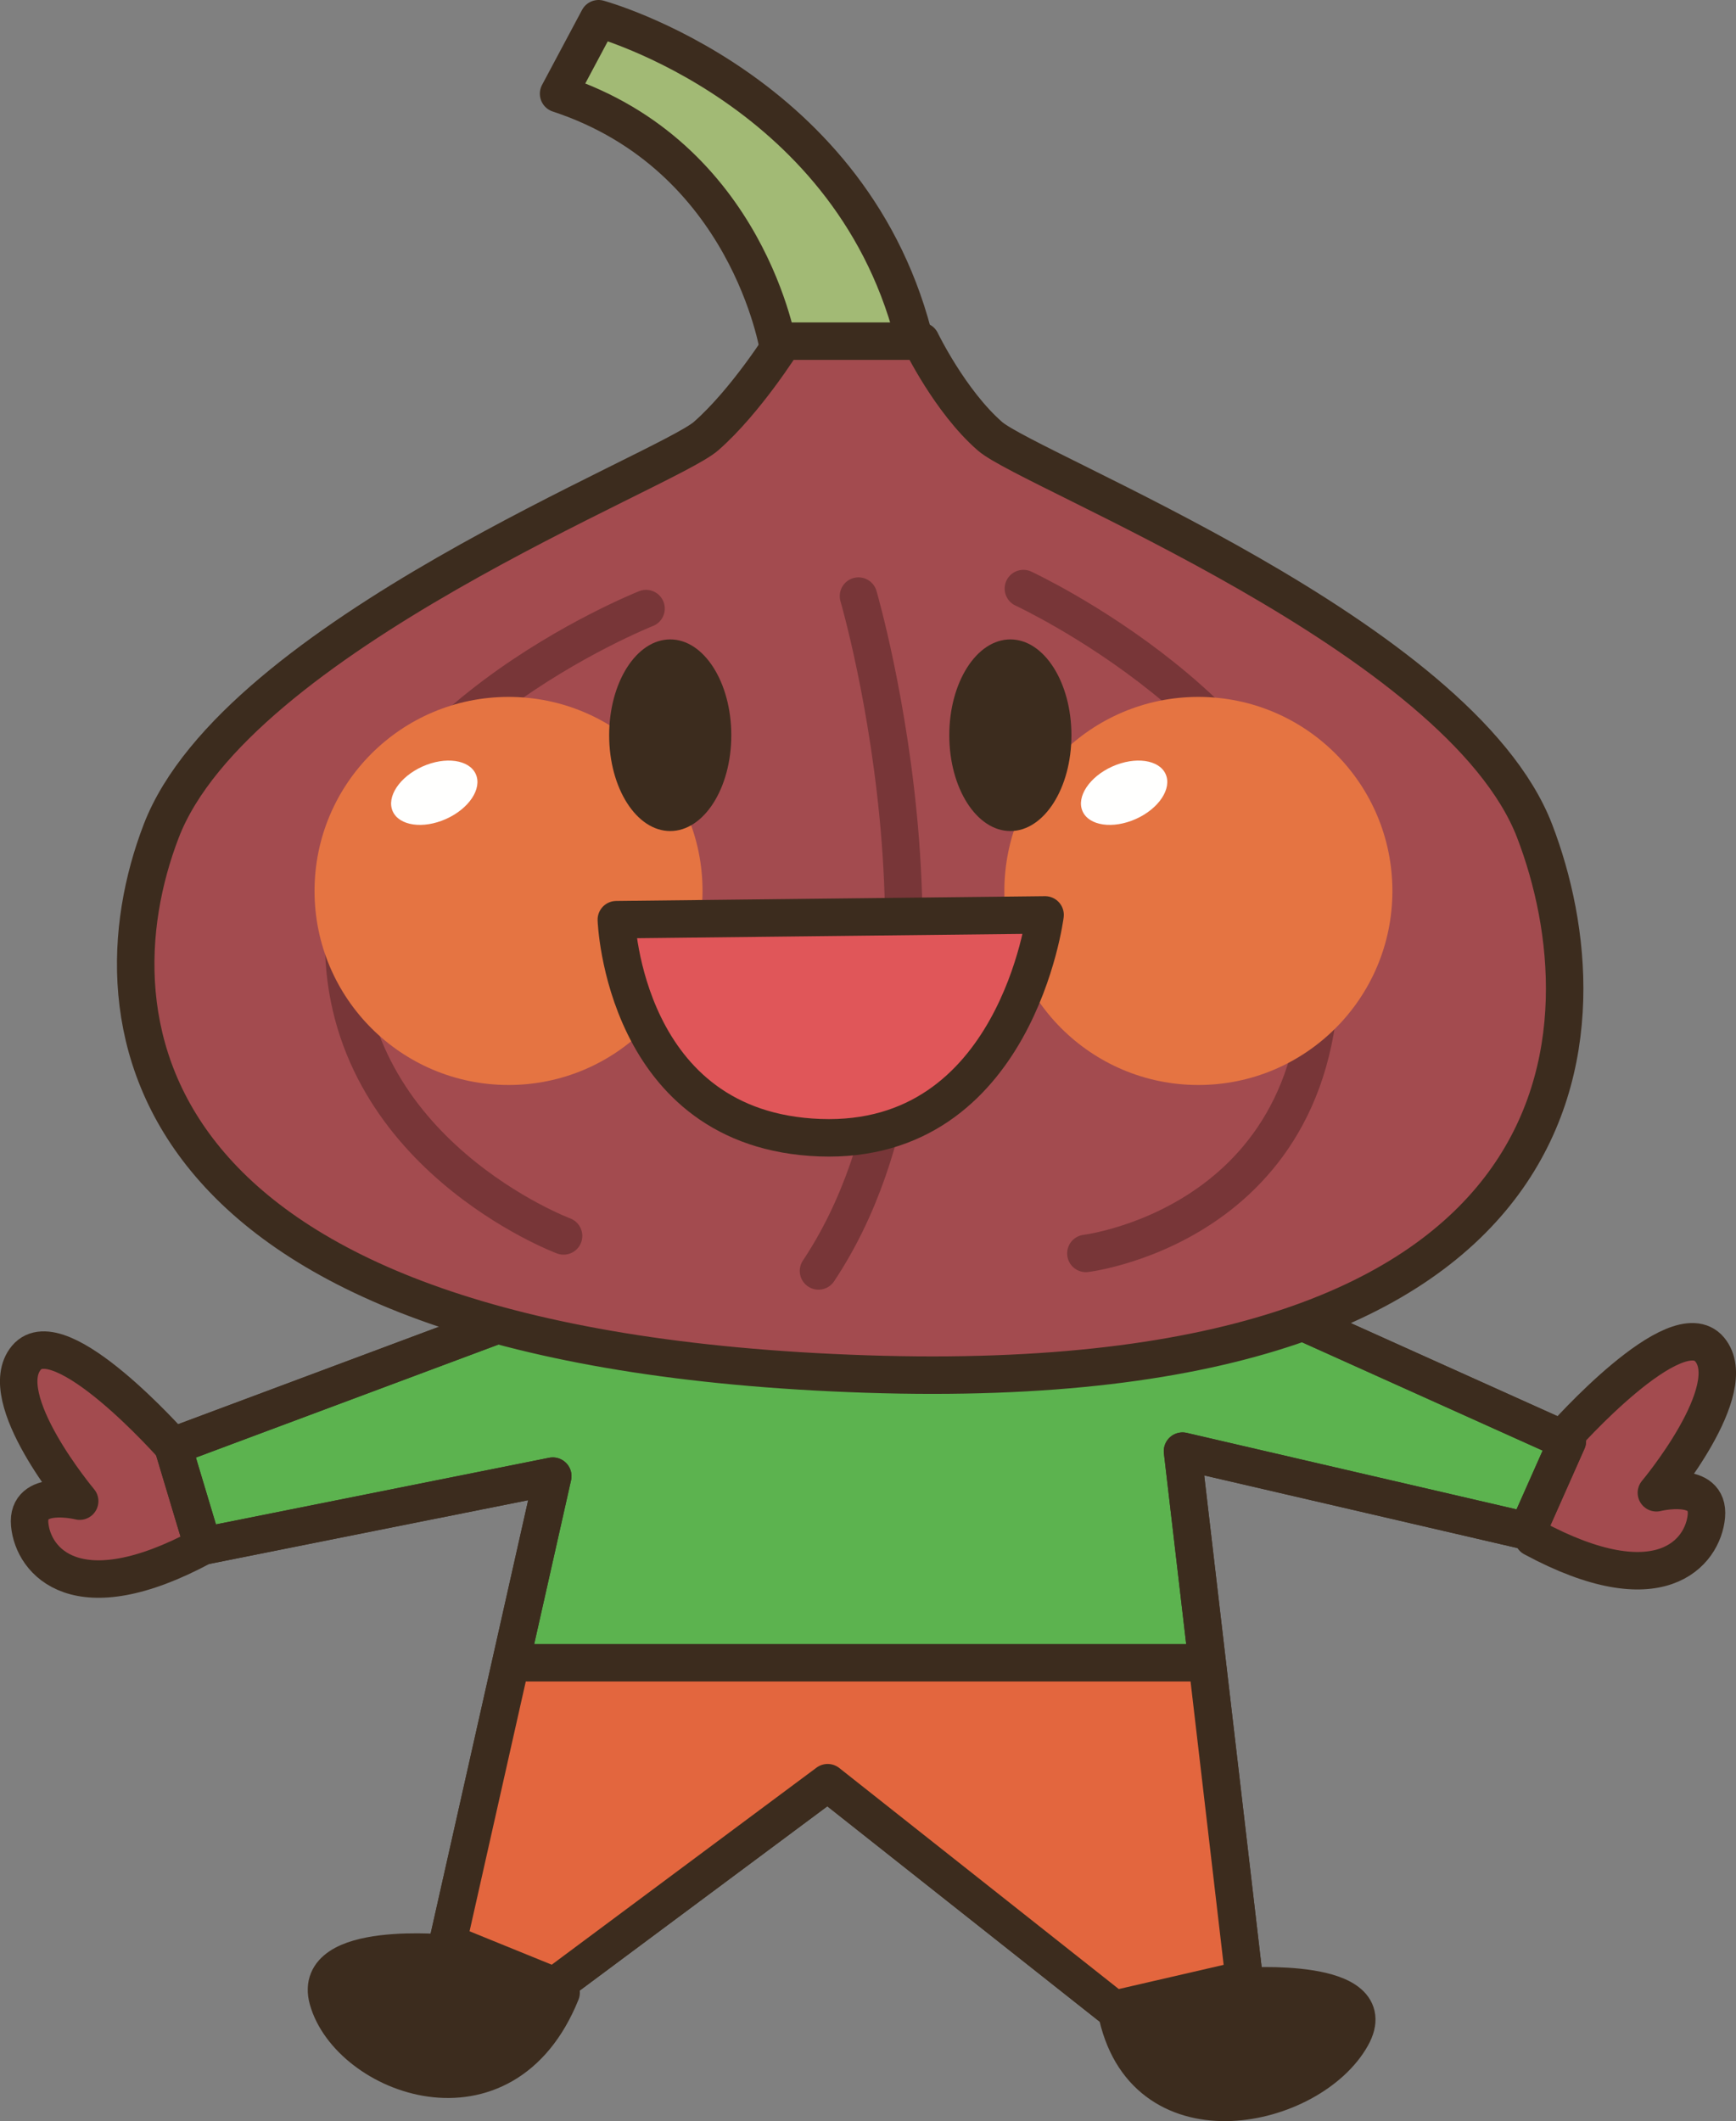 <?xml version="1.0" encoding="UTF-8"?>
<!DOCTYPE svg PUBLIC "-//W3C//DTD SVG 1.1//EN" "http://www.w3.org/Graphics/SVG/1.1/DTD/svg11.dtd">
<svg version="1.1" xmlns="http://www.w3.org/2000/svg" xmlns:xlink="http://www.w3.org/1999/xlink" x="0" y="0" width="463.335" height="566.045" viewBox="0, 0, 463.335, 566.045">
  <rect x="0" y="0" width="463.335" height="566.045" fill="#808080" stroke="none"/>
  <defs>
    <clipPath id="Clip_1">
      <path d="M156.87,344.565 L46.148,385.918 L54.155,412.597 L147.534,393.925 L119.517,518.418 L147.984,529.99 L220.903,475.732 L297.388,536.211 L332.075,528.208 L315.61,387.255 L407.656,408.598 L418.32,384.585 L311.607,336.562 z"/>
    </clipPath>
  </defs>
  <g id="Layer_1">
    <path d="M46.148,385.918 C46.148,385.918 15.933,351.674 7.027,362.348 C-1.87,373.017 21.265,400.595 21.265,400.595 C21.265,400.595 7.027,397.031 7.925,406.816 C8.804,416.601 20.366,430.815 54.155,412.597" fill="#A34B4F" id="path838"/>
    <path d="M46.148,385.918 C46.148,385.918 15.933,351.674 7.027,362.348 C-1.87,373.017 21.265,400.595 21.265,400.595 C21.265,400.595 7.027,397.031 7.925,406.816 C8.804,416.601 20.366,430.815 54.155,412.597" fill-opacity="0" stroke="#3C2C1E" stroke-width="10" stroke-linecap="round" stroke-linejoin="round" id="path840"/>
    <path d="M417.188,383.691 C417.188,383.691 447.422,349.453 456.309,360.127 C465.195,370.8 442.09,398.364 442.09,398.364 C442.09,398.364 456.309,394.809 455.43,404.594 C454.531,414.37 442.988,428.598 409.18,410.371" fill="#A34B4F" id="path842"/>
    <path d="M417.188,383.691 C417.188,383.691 447.422,349.453 456.309,360.127 C465.195,370.8 442.09,398.364 442.09,398.364 C442.09,398.364 456.309,394.809 455.43,404.594 C454.531,414.37 442.988,428.598 409.18,410.371" fill-opacity="0" stroke="#3C2C1E" stroke-width="10" stroke-linecap="round" stroke-linejoin="round" id="path844"/>
    <path d="M156.87,344.565 L46.148,385.918 L54.155,412.597 L147.534,393.925 L119.517,518.418 L147.984,529.99 L220.903,475.732 L297.388,536.211 L332.076,528.208 L315.611,387.255 L407.656,408.598 L418.32,384.585 L311.607,336.562" fill="#5CB34F" id="path846"/>
    <path d="M156.87,344.565 L46.148,385.918 L54.155,412.597 L147.534,393.925 L119.517,518.418 L147.984,529.99 L220.903,475.732 L297.388,536.211 L332.076,528.208 L315.611,387.255 L407.656,408.598 L418.32,384.585 L311.607,336.562" fill-opacity="0" stroke="#3C2C1E" stroke-width="10" stroke-linecap="round" stroke-linejoin="round" id="path848"/>
    <g clip-path="url(#Clip_1)" id="g854">
      <path d="M98.189,443.72 L365.864,443.72 L347.232,554.887 L126.148,553.105 L98.189,443.72" fill="#E3663E" id="path850"/>
      <path d="M98.189,443.72 L365.864,443.72 L347.232,554.887 L126.148,553.105 z" fill-opacity="0" stroke="#3C2C1E" stroke-width="10" stroke-linecap="round" stroke-linejoin="round" id="path852"/>
    </g>
    <path d="M311.607,336.562 L418.32,384.585 L407.656,408.598 L315.611,387.255 L332.076,528.208 L297.388,536.211 L220.903,475.732 L147.984,529.99 L119.517,518.418 L147.534,393.925 L54.155,412.597 L46.148,385.918 L156.87,344.565" fill-opacity="0" stroke="#3C2C1E" stroke-width="10" stroke-linecap="round" stroke-linejoin="round" id="path856"/>
    <path d="M119.839,521.318 C119.839,521.318 83.081,517.534 87.505,533.54 C93.11,553.813 134.409,569.902 149.761,531.757" fill="#3C2C1E" id="path858"/>
    <path d="M119.839,521.318 C119.839,521.318 83.081,517.534 87.505,533.54 C93.11,553.813 134.409,569.902 149.761,531.757" fill-opacity="0" stroke="#3C2C1E" stroke-width="10" stroke-linecap="round" stroke-linejoin="round" id="path860"/>
    <path d="M331.939,530.092 C331.939,530.092 369.723,527.402 360.737,543.452 C349.859,562.89 306.284,572.666 298.277,537.983" fill="#3C2C1E" id="path862"/>
    <path d="M331.939,530.092 C331.939,530.092 369.723,527.402 360.737,543.452 C349.859,562.89 306.284,572.666 298.277,537.983" fill-opacity="0" stroke="#3C2C1E" stroke-width="10" stroke-linecap="round" stroke-linejoin="round" id="path864"/>
    <path d="M207.778,93.042 C207.778,93.042 199.78,41.684 149.087,25.009 L159.761,5 C159.761,5 228.452,23.676 244.468,92.373" fill="#A2BA75" id="path866"/>
    <path d="M207.778,93.042 C207.778,93.042 199.78,41.684 149.087,25.009 L159.761,5 C159.761,5 228.452,23.676 244.468,92.373" fill-opacity="0" stroke="#3C2C1E" stroke-width="10" stroke-linecap="round" stroke-linejoin="round" id="path868"/>
    <path d="M409.59,221.767 C389.575,169.746 274.849,125.722 264.185,116.386 C253.511,107.05 245.796,91.04 245.796,91.04 L209.116,91.04 C209.116,91.04 199.107,107.05 188.433,116.386 C177.769,125.722 63.042,169.746 43.032,221.767 C23.394,272.851 35.034,360.166 231.128,366.67 C427.207,373.173 429.219,272.851 409.59,221.767" fill="#A34B4F" id="path870"/>
    <path d="M409.59,221.767 C389.575,169.746 274.849,125.722 264.185,116.386 C253.511,107.05 245.796,91.04 245.796,91.04 L209.116,91.04 C209.116,91.04 199.107,107.05 188.433,116.386 C177.769,125.722 63.042,169.746 43.032,221.767 C23.394,272.851 35.034,360.166 231.128,366.67 C427.207,373.173 429.219,272.851 409.59,221.767 z" fill-opacity="0" stroke="#3C2C1E" stroke-width="10" stroke-linecap="round" stroke-linejoin="round" id="path872"/>
    <path d="M172.427,162.407 C172.427,162.407 91.724,194.419 91.724,251.118 C91.724,307.812 150.415,329.819 150.415,329.819 M273.14,157.07 C273.14,157.07 346.509,191.088 351.851,245.112 C359.849,326.113 289.819,334.487 289.819,334.487 M229.126,159.072 C229.126,159.072 262.476,273.125 218.452,339.16" fill-opacity="0" stroke="#783638" stroke-width="10" stroke-linecap="round" stroke-linejoin="round" id="path874"/>
    <path d="M187.505,237.763 C187.505,266.357 164.331,289.541 135.737,289.541 C107.124,289.541 83.95,266.357 83.95,237.763 C83.95,209.16 107.124,185.976 135.737,185.976 C164.331,185.976 187.505,209.16 187.505,237.763" fill="#E57442" id="path876"/>
    <path d="M126.987,206.587 C128.735,210.449 125.171,215.815 119.048,218.549 C112.925,221.294 106.558,220.376 104.819,216.513 C103.091,212.651 106.655,207.29 112.778,204.545 C118.902,201.806 125.269,202.724 126.987,206.587" fill="#FFFFFE" id="path878"/>
    <path d="M371.626,237.763 C371.626,266.357 348.452,289.541 319.839,289.541 C291.236,289.541 268.062,266.357 268.062,237.763 C268.062,209.16 291.236,185.976 319.839,185.976 C348.452,185.976 371.626,209.16 371.626,237.763" fill="#E57442" id="path880"/>
    <path d="M311.109,206.587 C312.847,210.449 309.273,215.815 303.169,218.549 C297.036,221.294 290.669,220.376 288.941,216.513 C287.212,212.651 290.767,207.29 296.88,204.545 C303.013,201.806 309.39,202.724 311.109,206.587" fill="#FFFFFE" id="path882"/>
    <path d="M195.181,196.211 C195.181,210.332 187.886,221.772 178.882,221.772 C169.878,221.772 162.583,210.332 162.583,196.211 C162.583,182.085 169.878,170.634 178.882,170.634 C187.886,170.634 195.181,182.085 195.181,196.211" fill="#3C2C1E" id="path884"/>
    <path d="M285.962,196.211 C285.962,210.332 278.667,221.772 269.663,221.772 C260.659,221.772 253.364,210.332 253.364,196.211 C253.364,182.085 260.659,170.634 269.663,170.634 C278.667,170.634 285.962,182.085 285.962,196.211" fill="#3C2C1E" id="path886"/>
    <path d="M164.497,245.429 L278.931,244.155 C278.931,244.155 271.255,305.522 218.843,303.603 C166.411,301.689 164.497,245.429 164.497,245.429" fill="#E05659" id="path888"/>
    <path d="M164.497,245.429 L278.931,244.155 C278.931,244.155 271.255,305.522 218.843,303.603 C166.411,301.689 164.497,245.429 164.497,245.429 z" fill-opacity="0" stroke="#3C2C1E" stroke-width="10" stroke-linecap="round" stroke-linejoin="round" id="path890"/>
  </g>
</svg>
